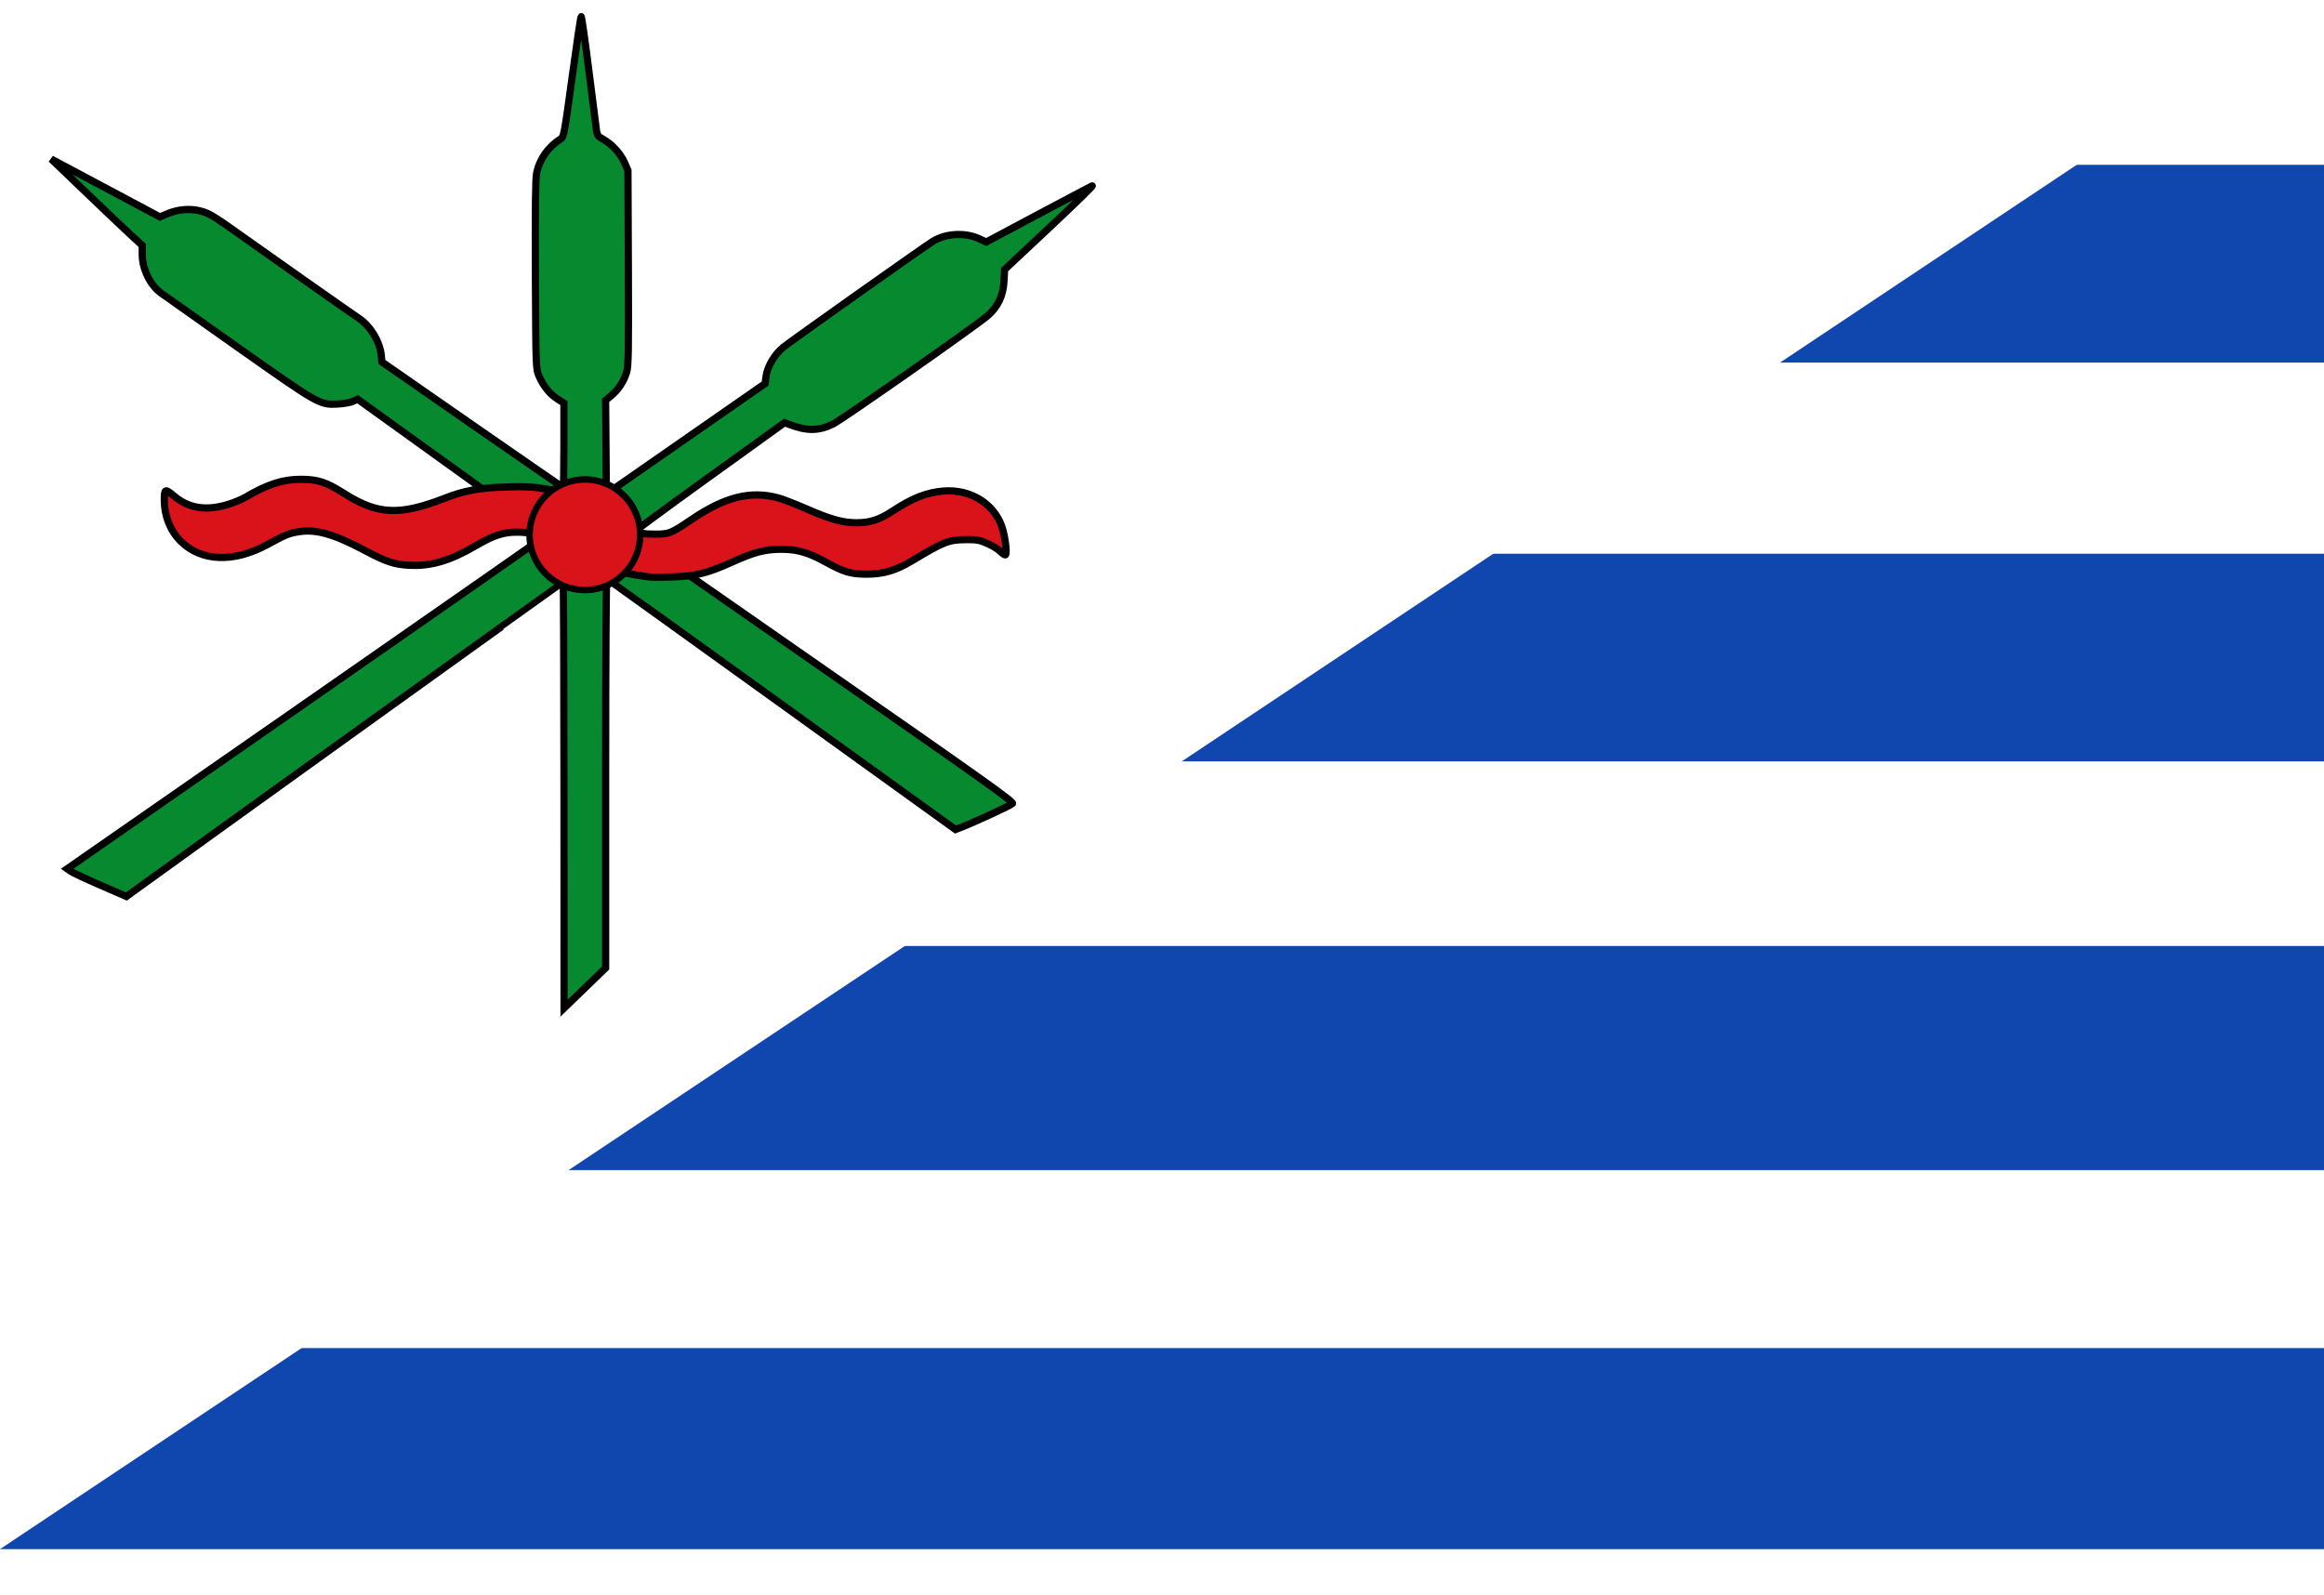 <?xml version="1.0" encoding="UTF-8" standalone="no"?>
<!-- Created with Inkscape (http://www.inkscape.org/) -->

<svg
   xmlns:dc="http://purl.org/dc/elements/1.1/"
   xmlns:cc="http://creativecommons.org/ns#"
   xmlns:rdf="http://www.w3.org/1999/02/22-rdf-syntax-ns#"
   xmlns:svg="http://www.w3.org/2000/svg"
   xmlns="http://www.w3.org/2000/svg"
   xmlns:sodipodi="http://sodipodi.sourceforge.net/DTD/sodipodi-0.dtd"
   xmlns:inkscape="http://www.inkscape.org/namespaces/inkscape"
   width="322.627"
   height="221.492"
   id="svg13011"
   version="1.1"
   inkscape:version="0.48.4 r9939"
   sodipodi:docname="Nieuw document 38">
  <defs
     id="defs13013" />
  <sodipodi:namedview
     id="base"
     pagecolor="#ffffff"
     bordercolor="#666666"
     borderopacity="1.0"
     inkscape:pageopacity="0.0"
     inkscape:pageshadow="2"
     inkscape:zoom="1.979899"
     inkscape:cx="273.97619"
     inkscape:cy="90.572118"
     inkscape:document-units="px"
     inkscape:current-layer="layer1"
     showgrid="false"
     fit-margin-top="0"
     fit-margin-left="0"
     fit-margin-right="0"
     fit-margin-bottom="0"
     inkscape:window-width="1600"
     inkscape:window-height="837"
     inkscape:window-x="-8"
     inkscape:window-y="-8"
     inkscape:window-maximized="1" />
  <g
     inkscape:label="Laag 1"
     inkscape:groupmode="layer"
     id="layer1"
     transform="translate(-118.686,-210.188)">
    <rect
       style="fill:#ffffff;fill-opacity:1;stroke:none"
       id="rect12777"
       width="322.627"
       height="221.492"
       x="118.686"
       y="210.188" />
    <rect
       style="fill:#0f47af;fill-opacity:1;stroke:none"
       id="rect12779"
       width="137.288"
       height="27.458"
       x="304.025"
       y="233.069" />
    <rect
       style="fill:#0f47af;fill-opacity:1;stroke:none"
       id="rect12781"
       width="162.458"
       height="28.831"
       x="278.856"
       y="287.069" />
    <rect
       style="fill:#0f47af;fill-opacity:1;stroke:none"
       id="rect12783"
       width="243.915"
       height="31.119"
       x="197.398"
       y="341.527" />
    <rect
       style="fill:#0f47af;fill-opacity:1;stroke:none"
       id="rect12785"
       width="322.627"
       height="27.915"
       x="118.686"
       y="397.357" />
    <path
       style="fill:#ffffff;stroke:none"
       d="m 118.686,425.273 322.627,-215.085 -322.627,0 z"
       id="path12787"
       inkscape:connector-curvature="0" />
    <path
       style="fill:#078930;fill-opacity:1;stroke:#000000;stroke-opacity:1"
       d="m 196.981,320.62 c -0.008,-16.249 -0.057,-29.544 -0.113,-29.544 -0.074,0 -53.09,38.099 -59.886,43.036 l -0.749,0.544 -3.602,-1.565 c -1.981,-0.861 -3.831,-1.726 -4.111,-1.923 l -0.509,-0.358 33.291,-23.146 c 18.31,-12.73 33.264,-23.169 33.231,-23.197 -0.033,-0.028 -5.942,-4.284 -13.133,-9.456 l -13.073,-9.405 -0.613,0.298 c -0.337,0.164 -1.287,0.334 -2.111,0.378 -2.544,0.136 -2.594,0.108 -13.918,-7.877 -5.586,-3.939 -10.405,-7.348 -10.708,-7.575 -1.481,-1.113 -2.546,-3.336 -2.546,-5.313 l 0,-1.254 -1.513,-1.391 c -0.832,-0.765 -3.676,-3.465 -6.319,-5.999 l -4.805,-4.608 7.549,4.021 7.549,4.021 0.918,-0.393 c 2.001,-0.857 4.124,-0.854 5.908,0.006 0.442,0.213 1.658,0.996 2.702,1.74 4.667,3.324 17.228,12.16 18.051,12.698 1.674,1.094 3.011,3.35 3.169,5.348 l 0.058,0.731 12.539,8.714 c 6.896,4.793 12.583,8.714 12.637,8.714 0.054,0 0.098,-2.634 0.098,-5.853 l 0,-5.853 -0.878,-0.563 c -1.073,-0.688 -1.973,-1.797 -2.569,-3.168 -0.448,-1.031 -0.449,-1.052 -0.511,-14.06 -0.044,-9.252 0.008,-13.351 0.168,-14.144 0.399,-1.941 1.628,-3.684 3.347,-4.746 0.426,-0.263 0.516,-0.748 1.581,-8.561 0.621,-4.555 1.184,-8.343 1.252,-8.418 0.067,-0.075 0.553,3.317 1.079,7.537 0.526,4.221 1.006,7.986 1.067,8.368 0.091,0.573 0.259,0.775 0.965,1.16 1.176,0.642 2.39,1.981 2.935,3.237 l 0.456,1.051 0.056,13.544 c 0.049,11.681 0.014,13.675 -0.247,14.496 -0.412,1.292 -1.124,2.377 -2.098,3.196 l -0.813,0.684 0.053,6.497 0.053,6.497 11.017,-7.662 11.017,-7.662 0.118,-0.929 c 0.178,-1.396 1.164,-3.092 2.379,-4.092 1.028,-0.845 19.533,-13.952 20.813,-14.742 1.773,-1.094 4.446,-1.246 6.362,-0.363 l 1.026,0.473 7.1,-3.778 c 3.905,-2.078 7.325,-3.883 7.599,-4.012 0.275,-0.129 -2.347,2.434 -5.825,5.694 l -6.325,5.928 -0.082,1.611 c -0.103,2.017 -0.856,3.591 -2.313,4.83 -1.749,1.487 -20.175,14.392 -21.411,14.995 -2.02,0.986 -3.634,1 -6.119,0.05 l -0.617,-0.236 -10.702,7.706 c -5.886,4.238 -10.665,7.763 -10.618,7.833 0.046,0.07 12.037,8.44 26.646,18.599 22.429,15.598 26.525,18.515 26.32,18.747 -0.214,0.242 -5.555,2.707 -7.277,3.359 l -0.641,0.243 -24.124,-17.374 c -13.268,-9.556 -24.196,-17.402 -24.284,-17.436 -0.088,-0.034 -0.16,12.109 -0.16,26.985 l -8e-5,27.047 -2.887,2.792 -2.887,2.792 -0.01,-29.544 z"
       id="path12984"
       inkscape:connector-curvature="0" />
    <path
       style="fill:#da121a;fill-opacity:1;stroke:#000000;stroke-opacity:1"
       d="m 208.725,290.286 c -4.777,-0.639 -9.868,-2.018 -9.906,-2.681 -0.009,-0.159 -0.056,-0.188 -0.109,-0.068 -0.052,0.118 -0.552,-0.211 -1.133,-0.747 -1.884,-1.737 -4.436,-2.716 -7.09,-2.72 -1.925,-0.003 -3.289,0.444 -5.747,1.883 -3.59,2.101 -6.255,2.881 -9.282,2.716 -2.06,-0.113 -3.184,-0.489 -6.112,-2.045 -4.328,-2.3 -6.775,-2.993 -9.206,-2.605 -1.351,0.216 -1.795,0.398 -4.344,1.782 -4.686,2.545 -9.174,2.371 -12.025,-0.468 -1.457,-1.451 -2.279,-3.522 -2.279,-5.742 0,-1.542 0.113,-1.59 1.321,-0.562 2.017,1.717 4.406,2.114 7.41,1.23 0.857,-0.252 1.992,-0.715 2.522,-1.028 3.053,-1.804 5.231,-2.508 7.728,-2.498 2.317,0.009 3.508,0.394 5.874,1.899 4.779,3.041 7.759,3.189 14.146,0.704 2.668,-1.038 4.772,-1.421 8.452,-1.536 2.673,-0.084 3.596,-0.037 5.632,0.287 3.818,0.607 5.508,1.194 7.055,2.451 2.104,1.709 3.206,2.431 4.795,3.141 1.359,0.607 1.656,0.669 3.197,0.668 1.985,-0.002 2.174,-0.078 5.095,-2.05 4.679,-3.16 8.226,-4.028 12.088,-2.958 0.604,0.167 2.403,0.872 3.996,1.566 3.229,1.407 4.896,1.862 6.82,1.862 1.837,0 3.135,-0.419 4.918,-1.587 2.842,-1.862 4.791,-2.631 7.143,-2.815 3.679,-0.289 6.944,1.695 8.077,4.91 0.469,1.331 0.788,3.96 0.481,3.96 -0.105,0 -0.442,-0.244 -0.748,-0.541 -0.306,-0.298 -1.11,-0.779 -1.786,-1.07 -1.062,-0.457 -1.46,-0.527 -2.927,-0.512 -2.421,0.024 -3.04,0.266 -7.483,2.932 -2.263,1.358 -3.983,1.866 -6.303,1.861 -2.218,-0.004 -3.155,-0.286 -5.794,-1.741 -2.29,-1.263 -3.859,-1.712 -5.994,-1.716 -2.314,-0.004 -3.83,0.39 -6.954,1.81 -3.358,1.526 -5.088,1.946 -8.392,2.04 -1.395,0.04 -2.806,0.036 -3.136,-0.008 z"
       id="path12988"
       inkscape:connector-curvature="0" />
    <path
       sodipodi:type="arc"
       style="fill:#da121a;fill-opacity:1;stroke:#000000;stroke-width:3.784;stroke-miterlimit:4;stroke-opacity:1;stroke-dasharray:none"
       id="path12990"
       sodipodi:cx="-2027.9746"
       sodipodi:cy="690.78815"
       sodipodi:rx="32.262711"
       sodipodi:ry="32.262711"
       d="m -1995.712,690.788 c 0,17.818 -14.444,32.263 -32.263,32.263 -17.818,0 -32.263,-14.445 -32.263,-32.263 0,-17.818 14.444,-32.263 32.263,-32.263 17.818,0 32.263,14.444 32.263,32.263 z"
       transform="matrix(0.238,0,0,0.238,682.538,120.025)" />
  </g>
</svg>
